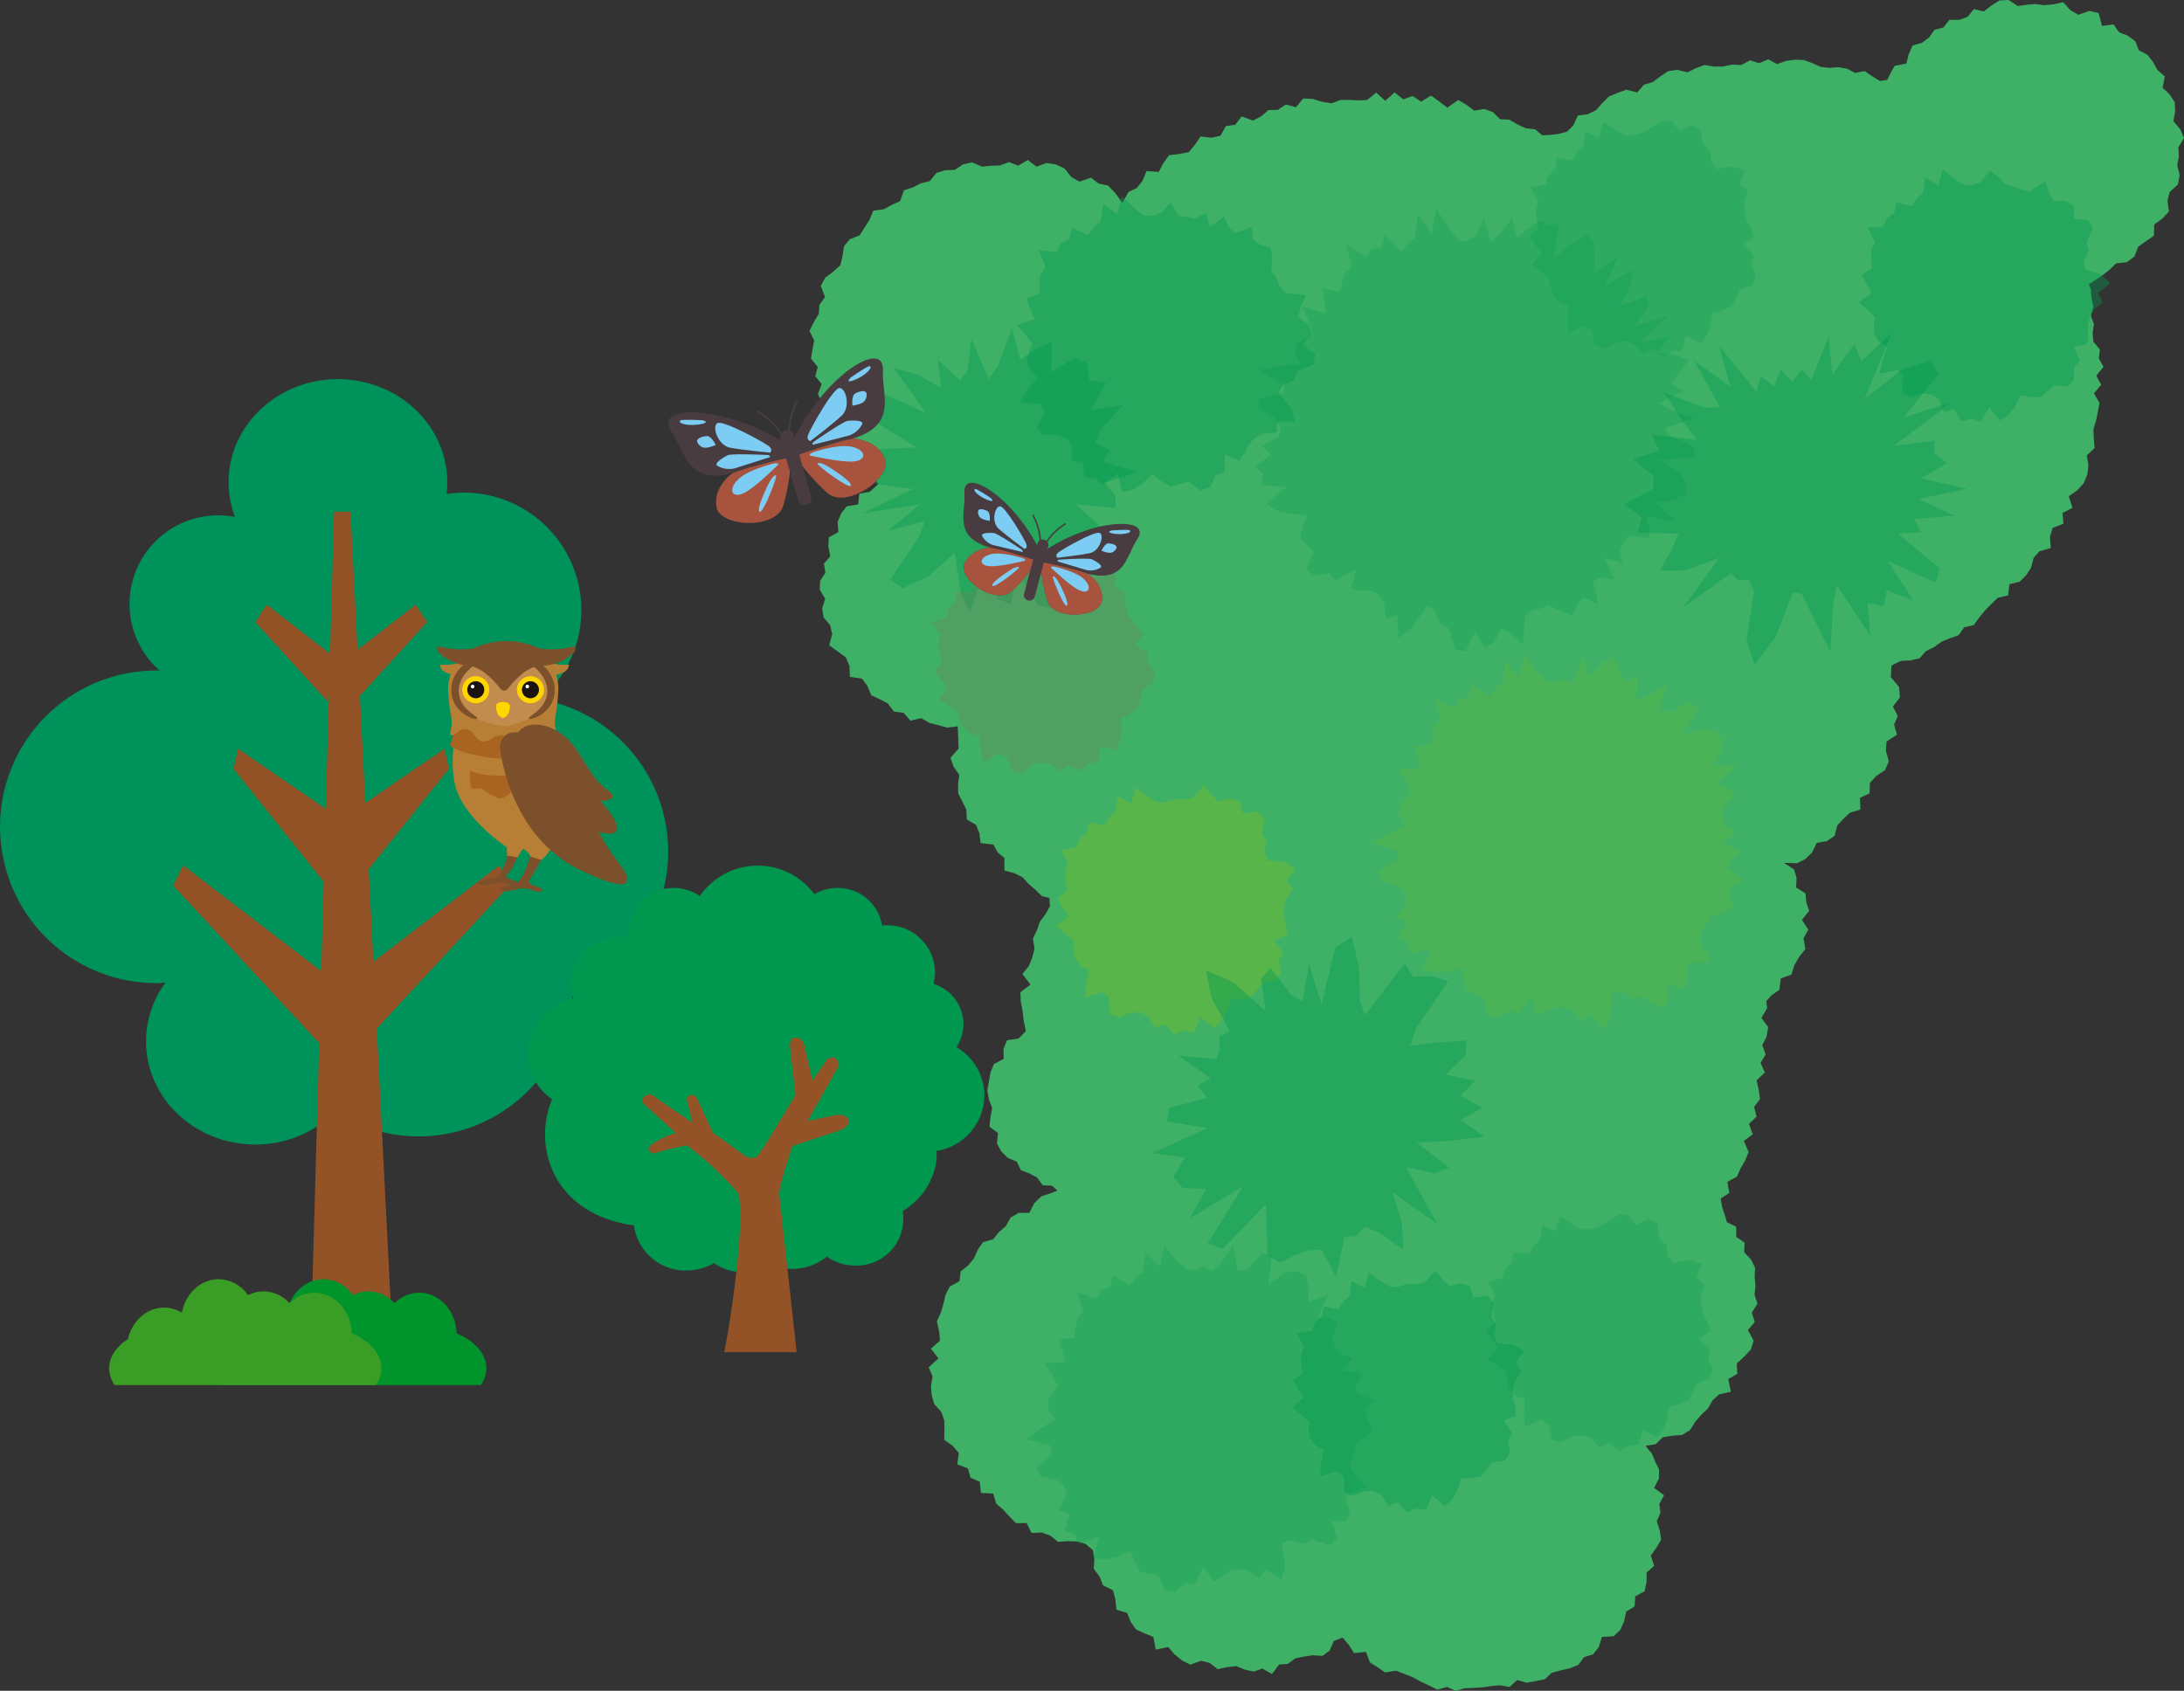 <svg id="_14" data-name="14" xmlns="http://www.w3.org/2000/svg" width="572" height="442.902" viewBox="0 0 572 442.902">
  <rect x="0" y="0" width="572" height="442.902" fill="#333333" stroke="none"/>
  <g id="グループ_26792" data-name="グループ 26792" transform="translate(212.022)">
    <g id="グループ_26778" data-name="グループ 26778">
      <path id="パス_84920" data-name="パス 84920" d="M4339.326-1035.922l1.465-2.438-1.029-2.325-1.751-2.087.454-2.5-.1-2.459-1.347-2.042-1.838-1.735.579-2.982-1.9-1.655-1.173-2.091-1.46-1.9-2.237-1.171-.968-2.4-1.937-1.428-2.3-.9-1.461-2.08-2.991.425-.907-3.38-2.405-.575-2.916,1.017-2.05-1.194-1.912-2.106-2.548.566-2.4.227-2.315-.313-2.337.2-2.262.332-2.447-1.586-2.37.128-2.131,1.336-1.978,1.531-2.6-.59-1.687,2.056-2.156.736-2.582.018-1.532,1.966-2.355.628-1.394,1.992-1.83,1.385-2.51.741-1.006,2.264-.622,2.453-3.082.613-1.171,2.073-.753,1.594-1.9.307-2.014-1.232-2.008-1.365-2.52.469-2.1-1.1-2.277-.4-2.376.185-2.277-.274-2.183-.989-2.238-.8-2.321-.084-2.336.331-2.328.826-2.284-1.264-2.37,1.028-2.412-.751-2.3,1.244-2.389-.122-2.331.488-2.392.02-2.491-.411-2.274.833-2.19,1.1-2.63-.658-2.411.326-2.092,1.376-2,1.518-2.286.672-1.744,2-2.877-.686-2.257.829-2.231.9-1.782,1.75-1.658,1.889-2.131,1.046-2.616.335-1.157,2.53-1.671,1.707-2.486.634-2.045.23-1.985.073-1.885-1.562-2.481-.287-2.149-1-2.066-1.226-2.477-.132-1.872-1.862-2.25-.806-2.594.421-2.059-1.513-2.162-1.269-2.847,2.023-2.1-1.611-2.168-1.564-2.609,1.588-2.222-1.477-2.453.865-2.273-1.808-2.452,2.2-2.344-2.164-2.351,1.933-2.346.122-2.366-.13-2.364.03-2.273.856-2.425-.374-2.528-.772-2.459-.117-1.952,2.305-2.612-.735-2.088,1.426-2.464.036-1.959,1.678-2.12,1.081-2.946-1.1-1.688,2.206-2.44.337-1.43,2.548-2.372.5-2.849-.325-1.485,2.234-1.624,1.886-2.481.471-2.642.319-1.478,2.057-1.228,2.32-3.182-.234-1.042,2.5-1.467,1.918-2.224,1.067-1.6,2.823-2-2.695-1.775-1.81-2.469-.538-1.982-1.531-3.013,1.042-2.1-1.17-1.835-2.277-2.272-1.053-2.441-.385-2.619.975-2.258-1.76-2.539,1.487-2.4-.924-2.364.874-2.365.074-2.356.226-2.6-1.1-2.379.509-2.128,1.444-2.484.084-2.318.709-1.729,2.137-2.34.581-2.121,1.087-2.333.736-1,2.856-2.163.966-2.079,1.145-2.789.393-1.016,2.436-1.3,2.03-1.269,2-2.539.981-1.529,1.853-.411,2.576-.534,2.392-1.851,1.659-2.145,1.633-1.155,2.147,1.121,2.906-1.452,2.025-.2,2.379-1.3,2.179-1.124,2.295,1.231,2.505-.454,2.367-.387,2.374,1.782,2.206-.67,2.421,1.69,2.044L3983-971.27l1.071,2.132.887,2.159,1.828,1.747.018,2.521.508,2.374,1.81,1.652,1.933,1.488-.428,3.189,3.2.438,1.252,1.95,1.868,1.38,1.89,2.514-2.265,2.073-2.705.468-.327,2.815-2.994.5-1.451,1.859-.92,2.194.188,2.706-2.511,1.37-.1,2.452.481,2.515-1.65,1.931.386,2.369-1.386,2.159-.086,2.323,1.422,2.354-.792,2.488.371,2.4,1.717,2.034.546,2.3-.8,2.946,2.238,1.63,2.094,1.524.965,2.178.133,2.953,3.139.434,1.424,1.9,1.019,2.484,2.256,1.036,2.12,1.141,1.583,2.093,2.544.338,1.777,2.048,2.8-.652,2.142,1.224,2.342.6,2.355.643,2.733-.339.136,3.072.086,2.788-2.127,2.4.824,2.322,1.5,2.145-.333,2.433.042,2.427,1.092,2.134,1.046,2.113.107,2.546,2.4,1.411.893,2.166.33,2.613,3.353.408,1.112,2.03,1.754,1.481.032,3.3,2.553.674,2.133,1.041,1.594,1.755,1.8,1.525,1.74,1.714,1.918.422.181,2.184-1.154,2.09-1.494,1.985-.78,2.262-1.052,2.182.441,2.61-.591,2.3-.887,2.236-1.713,2.1,2.115,2.78-2.65,2.021.111,2.435.485,2.442.24,2.4.6,2.877-1.886,1.959-3.024.44-.936,2.232.056,2.659-2.553,1.352-.918,2.2-.405,2.354-.425,2.343.41,2.38.864,2.252-.428,2.375-.292,2.508,2.273,1.682-.309,2.7,1.148,2.1,1.718,1.692,2.362,1.013,1.042,2.2,2.253.869,1.993,1.067,1.468,2.025,2.467.111,1.8,1.657-.253-.423-2,.766-2.344.764-1.843,1.786-1.318,2.552-2.784.018-2.109,1.2-1.276,2.3-1.809,1.536-1.492,1.872-2.63.744-1.4,1.988-1,2.27-1.509,1.835-1.971,1.561-.325,2.589-2.5,1.387-1.15,2.158-.549,2.407-.675,2.329-1.046,2.224.6,2.617.227,2.439-2.388,2.106,1.975,2.554-2.551,2.339,1.024,2.4-.434,2.453.192,2.427.669,2.347,1.832,2.023.8,2.215.04,2.491-.049,2.624,2.234,1.612,1.571,1.836-.374,3,2.761,1.04.685,2.443,2.431,1.071.3,2.927,3.22.146.763,2.641,1.8,1.559,1.658,1.775,1.707,1.778,2.824-.009,1.293,2.587,2.746-.114,2.211.856,1.938,1.578,2.573-.173,2.416.078,2.245.631,1.938,1.661.381,2.256-.165,2.59,1.529,2.065.875,2.271,2.643,1.329.616,2.355.289,2.71,2.8.861.919,2.343,1.411,1.989,2.279,1.043,2.268.924.619,3.322,3.25-.708,1.656,1.925,1.933,1.571,2.173,1.133,2.843-1.013,2.269.563,2.088,1.648,2.483-.553,2.373-.253,2.331.929,2.294.5,2.22-.8,2.522,1.433,1.868-2.483,2.28-.166,1.9-1.444,2.206-.454,2.3-.354,2.653.15,1.9-1.374,1.081-2.529,2.313-.886,1.62,1.918,1.351,2.131,3.143-.3,1.009,2.738,2.026,1.274,1.985,1.381,2.844-.478,2.169.847,2.169.852,2.1,1.153,2.179,1.021,2.21,1.106,2.523-.717,2.27,1.012,2.42-.682,2.348-.076,2.315-.146,2.293-.345,2.3-.2,2.431.463,1.988-1.822,2.566.7,2.325-.436,2.341-.472,1.846-1.7,2.292-.623,2.39-.536,2.251-.885,1.512-2.035,2.381-.759,1.51-1.925.8-2.621,3.089-.185,1.734-1.663,1-2.278.547-2.527,2.184-1.338.185-2.627,2.423-1.344.521-2.373.015-2.515,1.979-1.77-.865-2.686,1.431-2.027,1.282-2.156-.385-2.43-.769-2.383.962-2.289-.309-2.205,1.248-2.343-2.612-1.906,1.286-2.466.037-2.326-1.012-2.064-.859-2.082-1.693-2.086,2.7-.439,1.813-1.8,2.432-.4,2.655-.2,2.069-1.3,1.393-2.2,1.574-1.834,1.718-1.625,1.2-2.106,1.744-1.578,3.066-.674-.687-3.351,2.371-1.336-.15-2.723,1.886-1.737,1.8-1.912.732-2.333-1.487-2.775,1.789-2.107-.784-2.46,1.5-2.342-.782-2.307.231-2.352-.2-2.336.11-2.442-1.068-2.16-1.773-1.841.093-2.557-2.186-1.506.006-2.667-2.436-1.178-.712-2.326-.573-1.717-.343-2.164,2.253-1.46-.531-2.888,2.535-1.4.969-2.158,1.185-2.076.9-2.2-1.247-2.915,2.32-1.721-.987-2.72,1.988-1.9-.639-2.55,1.562-2.072-.363-2.444-.546-2.428,2.167-2.093-1.138-2.46,1.335-2.257-.875-2.381,1.127-2.332.4-2.471-1.763-2.378,1.51-2.559-.219-1.847,1.323-1.479,2.078-1.483.4-3,2.773-.979.772-2.475,1.254-2.154,1.64-2.1-.517-2.735,1.273-2.337-1.684-2.545,1.9-2.344-.752-2.244-.2-2.339-2.46-1.546.126-2.486-.672-2.252-2.646-1.719,3.423.119,2.185-1.1,1.783-1.748,1.189-2.5,2.64-.46,2.028-1.346.726-2.751,1.585-1.737,1.735-1.6,2.736-.854-.122-3.062,2.546-1.156.069-2.731,1.629-1.805,2.34-1.566.971-2.25-.75-2.814.158-2.406,2.744-1.815-.765-2.6.958-2.306-1.263-2.495,1.843-2.352-.249-2.778L4264-897.125l.19-3.054,2.433-1.192,2.51-.141,2.378-.524,1.7-1.9,2.125-1.031,1.909-1.414,2.205-.91,2.307-.8,1.442-2.087,2.512-.565,1.451-2.008,1.531-1.853,1.656-1.674,1.673-1.641,2.692-.6.376-2.944,2.708-.683,1.676-1.687,1.294-2.01.627-2.5,1.562-1.754,2.942-.832-.221-2.987.719-2.3,2.828-1.086-.263-2.825,2.616-1.33-.967-3.051,2.264-1.58,1.691-1.892.907-2.219.292-2.419-.435-2.594,2.041-1.916-.2-2.489-.111-2.43.693-2.274.478-2.321.428-2.339-1.461-2.464,1.907-2.269-1.283-2.378,1.877-2.3-1.228-2.233.288-2.3-1.716-2.1-.187-2.232.334-2.331-.771-2.148.6-2.451-.447-2.241-.185-2.327-.523-1.261,1.361-.9,2.073-1.35,1.937-1.523L4323-1005.5l2.8-.315,2.008-1.473.975-2.542,2-1.461,2.132-1.445.077-2.957,2.1-1.534,1.747-1.863-.387-2.867.631-2.309,2.095-1.888.488-2.421-.647-2.572.428-2.37Z" transform="translate(-3980.813 1074.496)" fill="#3eb166"/>
    </g>
    <g id="グループ_26779" data-name="グループ 26779" transform="translate(64.542 205.692)" opacity="0.5">
      <path id="パス_84921" data-name="パス 84921" d="M4110.161-757.6l-2.189.642-2.2.115-2.616-1.5-3.254-2.406-1.086,4.181-3.573-1.884-.583,3.975-1.694,1.627-1.242,2.08-3.994-.844-.571,2.785-1.869,1.575-.875,2.293-4.042.6,1.975,3.659-.85,2.206.118,2.459.375,2.389-2.516,2.049,1.422,2.415,1.431,2.193-3.243,2.728,2.572,1.924,2.028,1.758-.042,2.38.43,2.308,1.391,1.841,2.319,1.123-.742,3.49-.392,3.766,4.669-1.45,1.767,1.442.12,4.16,2.317,1.059,3.287-1.323,2.418.084,2.093.988,1.855,2.991,2.581-.949,2.4,2.684,2.529-1.041,2.624.4,1.713-3.96,3.352,2.856,2.063-1.8,1.472-2.657.938-3.012,2.723-.01,2.631-.5,1.5-1.927,1.493-1.868,3.419-.452,1.385-2.16-.553-3.159,1.151-2.124-2.274-3.277,3.275-1.434-.2-2.436-.612-2.378-.01-2.255.573-2.3,1.788-2.607-1.671-2.131,2.375-3.257-2.722-1.7-4.543-.442-.824-2.016.5-3.048-1.246-2.009.651-3.986-1.882-1.81-3.665.6-.894-3.122-2.446-.843-3.087.854-1.894-1.816-1.92-2.481-3.171,3.48-2.3.269Z" transform="translate(-4079.088 761.296)" fill="#6fb92c"/>
    </g>
    <g id="グループ_26780" data-name="グループ 26780" transform="translate(147.376 171.659)" opacity="0.25">
      <path id="パス_84922" data-name="パス 84922" d="M4255.373-807.016l-2.2.9-2.217-.042-2.656-2.661-3.329-4.3-1.167,5.783-3.74-3.943-.726,5.35-1.911,1.462-1.491,2.157-4.488-3.282-.923,3.174-2.4.755-1.4,2.123-5.08-2.078,1.638,5.368-1.674,1.69-.631,2.55-.4,2.577-4.138-.006.707,3.216.7,2.953-5.828-.187,2.076,3.459,1.347,2.869-1.882,1.769-1.38,2.023.047,2.346,1.66,2.471-4.308,1.966-4.356,2.4,6.453,2.293.121,2.291-4.759,3.07.774,2.455,4.355,1.472,1.753,1.892.221,2.358-2.663,3.718,2.755,1.417L4212-739.1l2.564,1.459.59,2.72,5.75-1.314-2.592,5.462,2.84.85,3.652-.269,3.879-.987.423,3.192.908,2.894,2.378.756,2.23.919.681,4.346,2.414.919,3.378-2.051,2.259.911,3.385-4.261,1.488,4.516,2.476-.7,2.4-1.152,2.27-.088,2.313.939,2.631,2.944,2.169-2.15,3.331,4.25,1.795-3.477.538-6.36,2.183-.344,3.315,2.073,2.306-.654,4.493,3.027,2.279-1.309-.27-4.836,3.906.989,1.491-2.193-.367-3.959,2.812-.666,3.789-.095-3.33-5.647.622-2.326,1.433-1.767.9-2.081,3.253-1.014,2.8-1.477-.877-2.9.3-2.4,3.389-1.709-4.191-3.215.624-2.226,2.652-2.163-4.965-2.426,3.766-2.364-2.931-2.072-.388-2.185-.475-2.161,3.47-3.213-1.575-2.038-3.012-1.388,5.271-4.815-6.237.261,1.9-3.76.441-3.251-1.768-1.92-3.187-.729-5.436,1.581,4.114-7.22-2.31-1.336-5.351,2.509-2.456-.53,1.725-6.76-4.659,2.894-3.306,1.362.468-6.4-3.184,1.331-1.547-2.895-1.618-3.56-3.093,1.875-3.025,3.121-1.844-4.637-2.889,6.673Z" transform="translate(-4205.217 813.117)" fill="#6fb92c"/>
    </g>
    <g id="グループ_26781" data-name="グループ 26781" transform="translate(89.868 245.363)" opacity="0.4">
      <path id="パス_84923" data-name="パス 84923" d="M4161.863-683.214l-3.293-10.458-1.642,9.712-3.008-1.7-5.407-7.052-2.463,2.765,1.2,8.583-8.356-7.474-7.288-3.251,1.465,7.259,4.761,8.631-2.729,1.428.092,3.342-.8,2.587-9.969-.823,8.46,5.857-3.481,2.04,2.565,3.105-10,2.624-.61,3.54L4132-650.764,4117.65-644.2l8.458,1.172-3.092,5.105,2.531,2.853,6.018.243-4.029,7.594,13.853-8.335-9.315,15.021,3.92,1.439,11.343-11.76.141,5.678.307,7.825,3.224,1.839,4.063-1.994,3.529-1.24,3.262-.154,3.865,7.142,2.118-10.363,3.013-.342,2.322-2.47,3.946,1.64,6.2,4.435L4182.9-626l-2.484-7.926,11.809,8.244-5.157-9.214-3.11-5.686,7.668,1.721,3.646-1.6-8.522-6.521,7.625-.343,10.208-1.188-6.447-4.351,5.916-3.175-5.767-3.188,3.78-3.9-7.7-1.627,5.268-5.036.185-3.954-8.363.62-6.369.831,1.46-4.457,8.467-12.443-4.211-1.333-4.919.185-2.189-3.5-10.52,13.531L4172-683.9l-.285-8.922-1.958-8.067-4.227,2.821Z" transform="translate(-4117.65 700.891)" fill="#00984f"/>
    </g>
    <g id="グループ_26782" data-name="グループ 26782" transform="translate(213.335 87.128)" opacity="0.4">
      <path id="パス_84924" data-name="パス 84924" d="M4352.176-932.223l-2.458,3.34-3.048-3.213-1.693,4.343-3.53-2.636-1.14,4.013-9.776-12.012,2.957,10.784-9.561-6.965,6.847,12.258-3.859.209-10.9-4.133,4.559,7.082,4.27,5.5-11.887-1.535,1.854,4.264-6.851,2.223,5.4,4.394-.123,3.394-7.59,4.06,4.609,3.325-1.085,4.133,10.733.227-1.757,4.122-3.15,5.6,6.65-.1,9.026-3.34-9.608,13.074,12.573-9.013,1.825,1.78,2.931.009,1.305,2.876-1.979,12.944,2.1,6.427,5.521-7.365,4.443-11.572,2.39.277,2.931,5.963,4.588,9.232.64-12.24,1.033-5.179,8.822,13.367-.771-8.75,4.28.867.752-4.188,6.952,2.678-6.745-10.366,12.7,5.78.887-3.811-10.888-9.093,6.147-.333-1.918-3.517,10.56-.84-9.379-4.36,12.629-2.684-11.965-2.741,6.758-3.961-3.249-2.614-.012-3.333-10.72,1.451,15.465-11.615-12.806,4.129,9.187-11.428-2.28-3.486-7.4,2.376-9.8,7.791,7.238-17.489-8.067,7.535-1.721-4.657-5.831,8.143-.964-10.109-4.559,11.631Z" transform="translate(-4305.65 941.829)" fill="#00984f"/>
    </g>
    <g id="グループ_26783" data-name="グループ 26783" transform="translate(10.626 85.919)" opacity="0.4">
      <path id="パス_84925" data-name="パス 84925" d="M4035.7-933.8l-2.406,3.558-4.516-10.48-1.1,8.386-1.939,2.385-5.777-5.388,1.019,7.4-6.3-3.568-6.186-1.6L4017-921.245l-14.151-6.618,1.223,5.047-1.141,3.334,11.539,7.131-9.4.349-4.365,2.65-3.713,3.442,6.932,3.129,9.6,1.292-13.232,6.318,14.964-2.275-8.465,6.99,9.793-2.69L4015.087-889l-7.572,11.272,3.221,2.226,6.733-3.131,6.958-6.181.653,4.536.936,6.279,2.382,4.8,5.123-14.753,2.175,11.413,3.392,1.094,1.807-8.363,5.419,8.9,4.1.51-3.608-14.724,4.093,1.96,1.9-1.911,7.033,3.292,6.01.609-1.762-5.777-1.309-4.5-6.667-6.021,10.5.926-.157-3.258-2.92-3.371,8.634-2.745-8.944-2.715,1.661-3.091-3.733-1.915,1.47-3.427,5.983-6.443-8.7,1.427,4.263-7.2-4.537-.562-.516-4.593-3.434-1.367-6.006,3.754.147-7.933-4.35,1.884-3.9,2.738-2.146-8.324Z" transform="translate(-3996.992 943.67)" fill="#00984f"/>
    </g>
    <g id="グループ_26784" data-name="グループ 26784" transform="translate(54.348 51.316)" opacity="0.4">
      <path id="パス_84926" data-name="パス 84926" d="M4101.366-991.948l-2.211.747-2.223.044-2.657-1.992-3.317-3.21-1.138,4.837-3.69-2.767-.664,4.536-1.825,1.541-1.386,2.1-4.292-1.891-.765,2.939-2.172,1.219-1.167,2.218-4.63-.54,1.808,4.4-1.3,2.005-.281,2.525-.029,2.506-3.393,1.234,1.066,2.81,1.076,2.577-4.614,1.629,2.359,2.651,1.716,2.325-.975,2.277-.474,2.357.747,2.218,2.046,1.829-2.518,3.168-2.337,3.578,5.7.127,1.047,2.051-2.2,4.243,1.7,1.935,3.973-.089,2.259,1.066,1.366,1.917-.108,3.95,2.891.22.487,4,2.827.219,2.006,1.842,3.831-3.158L4091-918.8l2.785-.569,2.793-1.747,2.562-2.391,2.231,1.9,2.448,1.423,2.374-.715,2.345-.6,3.092,2.273,2.465-.81,1.482-3.186,2.295-.836.167-4.583,3.717,1.632,1.455-2.046,1.106-2.3,1.579-1.641,2.155-1.128,3.475-.258.214-2.848,4.591-.1-.888-3.384-3.387-4.094,1.072-1.927,3.108-1.437.853-2.237,4.215-1.852.318-2.619-3.24-2.636,2.459-2.585-.806-2.5-2.875-2.032.687-2.654,1.429-3.093-5.438-.581-1.532-1.806-.859-2.109-1.339-1.837.273-3.061-.3-2.92-2.729-.8-1.963-1.407-.423-3.36L4120.8-986.6l-1.81-1.44-1.151-2.873-3.765,2.724-1.043-3.676-2.844,1.456L4108-990.83l-2.2-.3-2-3.522Z" transform="translate(-4063.565 996.359)" fill="#00984f"/>
    </g>
    <g id="グループ_26785" data-name="グループ 26785" transform="translate(274.699 44.362)" opacity="0.4">
      <path id="パス_84927" data-name="パス 84927" d="M4431.119-1003.581l-2.129.648-2.136.093-2.549-1.574-3.174-2.532-1.069,4.211-3.5-2.047-.588,3.988-1.681,1.552-1.247,2.018-3.959-1.08-.61,2.736-1.9,1.437-.932,2.2-4.088.3,1.866,3.734-.952,2.093,0,2.406.25,2.353-2.688,1.8,1.283,2.45,1.292,2.235-3.527,2.4,2.438,2.063,1.884,1.865-.295,2.312.174,2.283,1.182,1.91,2.187,1.288-1.191,3.37-.892,3.681,4.828-1.022,1.542,1.6-.481,4.156,2.114,1.3,3.4-.97,2.338.362,1.877,1.248,1.335,3.252,2.632-.61,1.906,3.049,2.59-.679,2.46.806,2.246-3.712,2.783,3.448,2.262-1.441,1.829-2.386,1.373-2.825,2.636.527,2.633.036,1.766-1.591,1.761-1.52,3.424.29,1.728-1.8.007-3.182,1.52-1.791-1.638-3.661,3.526-.628.287-2.369-.117-2.4.469-2.14,1.073-2.047,2.367-2.066-1.166-2.393,3.146-2.539-2.267-2.231-4.368-1.46-.278-2.1,1.31-2.781-.664-2.2,1.743-3.658-1.309-2.177-3.7-.3.048-3.225-2.083-1.416-3.182.05-1.245-2.251-1.057-2.919-4.019,2.528-2.228-.377-1.991-.909-2.144-.429-1.889-2.076-2.189-1.62Z" transform="translate(-4399.086 1006.947)" fill="#00984f"/>
    </g>
    <g id="グループ_26786" data-name="グループ 26786" transform="translate(126.289 332.79)" opacity="0.4">
      <path id="パス_84928" data-name="パス 84928" d="M4203.257-564.18l-2.125.623-2.13.112-2.539-1.452-3.158-2.335-1.054,4.057L4188.786-565l-.566,3.857-1.644,1.579-1.2,2.018-3.876-.818-.553,2.7-1.815,1.528-.848,2.225-3.922.578,1.916,3.551-.824,2.141.115,2.386.363,2.318-2.441,1.989,1.379,2.343,1.389,2.128-3.146,2.647,2.5,1.866,1.968,1.706-.042,2.309.417,2.239,1.349,1.786,2.25,1.089-.719,3.387-.381,3.654,4.532-1.407,1.714,1.4.117,4.037,2.248,1.028,3.189-1.284,2.346.082,2.032.958,1.8,2.9,2.5-.921,2.331,2.6,2.454-1.01,2.547.386,1.662-3.842,3.252,2.771,2-1.749,1.427-2.578.911-2.923,2.642-.009,2.553-.485,1.453-1.869,1.45-1.813,3.317-.438,1.344-2.1-.537-3.065,1.117-2.061-2.207-3.18,3.178-1.391-.2-2.363-.594-2.307-.01-2.188.557-2.231,1.735-2.53-1.623-2.068L4234-546.6l-2.64-1.652-4.409-.429-.8-1.956.483-2.958-1.208-1.95.633-3.867-1.826-1.756-3.555.581-.869-3.029-2.372-.817-3,.829-1.837-1.762-1.863-2.407-3.077,3.377-2.234.261Z" transform="translate(-4173.108 567.769)" fill="#00984f"/>
    </g>
    <g id="グループ_26787" data-name="グループ 26787" transform="translate(116.772 54.545)" opacity="0.25">
      <path id="パス_84929" data-name="パス 84929" d="M4216.147-983.94,4214-982.913l-2.158-.11-2.587-3.219-3.248-5.2-1.154,6.593-3.669-4.919-.739,6.047-1.909,1.409-1.51,2.219-4.475-4.436-.985,3.377-2.468.369-1.5,2.041-5.2-3.372,1.5,6.164-1.838,1.4-.811,2.538-.592,2.594-4.449-1.108.483,3.49.471,3.195-6.369-1.849,1.846,4.042,1.081,3.224-2.377,1.168-1.9,1.544-.4,2.266,1.348,2.856-5.292.557-5.492.947,6.677,4.089-.5,2.172-6.256,1.432.1,2.508,4.378,2.663,1.286,2.277-.627,2.249-4.371,2.634,2.434,2.148-4.136,3.11,2.115,2.144-.6,2.725,6.673.552-5.326,4.34,2.51,1.708,3.857.917,4.413.32-1.255,3.22-.657,3.116,1.891,1.567,1.625,1.7-1.784,4.535,1.72,1.827,4.259-.716,1.513,1.826,5.477-2.848-1.318,5.182,2.552.408,2.726-.048,1.969,1,1.386,2.091.465,4.314,3.03-1.024.247,6.083,3.461-2.476,4.1-6.03,1.939.959,1.442,4.072,2.2.812,1.81,5.835,2.541.255,2.551-4.771,2.5,3.638,2.429-.972,1.984-3.88,2.6,1.469,3.055,2.746.632-7.455,1.854-1.52,2.186-.376,1.958-1.019,3.236,1.759,3.167,1.063,1.071-2.979,1.743-1.6,3.859,1.484-1.365-5.805,1.975-1.094,3.631.657-2.443-5.777,4.745,1.5-.95-3.8,1.256-1.755,1.2-1.786,5.249.8.284-2.559-1.345-3.306,8.066,1.352-5.165-4.882,4.613-.7,3.087-1.56.292-2.533-1.779-2.956-5.464-3.389,9.525-.909-.449-2.586-6.114-2.77-1.208-2.235,7.583-2.509-5.862-2.013-3.456-1.83,6.552-3.3-3.261-1.763,1.948-2.9,2.614-3.353-3.613-1.414-4.781-.652,3.7-4.211-8.209,1.494,7.581-6.836-8.909,2.656,3.628-5.187-.389-2.752-7.012,2.656,2.933-5.63.324-3.752-7.193,4.078,3.445-7.527-6.2,3.888-.055-3.834-.077-4.3-2.019-1.57-4.19,2.525-4.447,3.94,1.625-9.454-2.89.545-2.182-1.266-3.148,2.163-2.925,2.334-1.354-5.153-2.981,4.045-2.457,2.414-1.863-6.14Z" transform="translate(-4158.618 991.442)" fill="#00984f"/>
    </g>
    <g id="グループ_26788" data-name="グループ 26788" transform="translate(56.828 326.262)" opacity="0.25">
      <path id="パス_84930" data-name="パス 84930" d="M4113.8-572.172l-2.2.844-2.214-.015-2.65-2.436-3.318-3.93-1.157,5.448-3.718-3.552-.705,5.06-1.884,1.476-1.459,2.123-4.426-2.828-.879,3.08-2.337.9-1.336,2.141-4.948-1.581,1.679,5.035-1.569,1.783-.536,2.533-.3,2.547-3.926.395.8,3.081.8,2.831-5.483.411,2.153,3.2,1.449,2.7-1.623,1.95-1.121,2.151.246,2.326,1.77,2.285-3.8,2.4-3.779,2.834,6.24,1.606.392,2.256-4.014,3.537,1.057,2.342,4.26.986,1.917,1.67.575,2.285-1.89,3.918,2.823,1.074-1.394,4.2,2.678,1.115,1.051,2.544,5.219-1.94-1.439,5.519,2.878.448,3.448-.73,3.534-1.452,1.048,2.928,1.464,2.565,2.458.341,2.356.5,1.564,3.893,2.542.432,2.867-2.48,2.395.417,2.426-4.531,2.387,3.823,2.276-1.137,2.105-1.551,2.19-.573,2.443.332,3.167,2.062,1.65-2.477,4.106,3.045,1-3.625-.826-5.949,2.014-.9,3.6,1.006,2.044-1.236,4.891,1.54,1.854-1.855-1.32-4.41,3.854-.214.882-2.485-1.257-3.6,2.419-1.468,3.432-1.236-4.422-4.307-.029-2.386.829-2.111.249-2.248,2.627-1.969,2.078-2.268-1.606-2.483-.431-2.371,2.488-2.663-4.674-1.769-.142-2.3,1.648-2.859-5.158-.762,2.524-3.383-3.284-1.035-1.1-1.921-1.185-1.865,1.9-4.061-2.137-1.392-3.184-.336,2.879-6.061-5.456,2.2.26-4.012-.859-3.072-2.334-1.151-3.154.39-4.276,3.2.841-7.747-2.629-.385-3.843,4.043-2.444.407-1.179-6.453-3.062,4.186-2.459,2.392Z" transform="translate(-4067.344 577.708)" fill="#00984f"/>
    </g>
    <g id="グループ_26789" data-name="グループ 26789" transform="translate(188.687 31.586)" opacity="0.25">
      <path id="パス_84931" data-name="パス 84931" d="M4297.661-1023.21l-2.212.625-2.217.137-2.638-1.387-3.277-2.228-1.083,4.077-3.581-1.675-.563,3.893-1.672,1.679-1.208,2.111-3.947-.575-.511,2.788-1.792,1.693-.787,2.345-3.9.9,2.057,3.509-.711,2.281.251,2.462.511,2.376-2.264,2.263,1.548,2.321,1.559,2.093-2.842,3,2.664,1.723,2.144,1.6.242,2.378.7,2.258,1.588,1.7,2.406.905-.234,3.492.161,3.715,4.373-1.87,1.959,1.211.759,4,2.463.746,3.06-1.673,2.421-.238,2.246.648,2.322,2.567,2.426-1.293,2.817,2.156,2.358-1.416,2.673-.093,1.065-4.076,3.77,2.062,1.738-2.13,1.01-2.841.423-3.085,2.643-.6,2.458-1.062,1.1-2.2,1.094-2.154,3.171-1.23.9-2.433-1.15-2.962.642-2.354-2.829-2.68,2.744-2.184-.74-2.348-1.126-2.193-.556-2.207-.046-2.382.985-2.967-2.131-1.673,1.321-3.72-3.024-.989-4.392.668-1.364-1.727-.428-3.019-1.782-1.589-.588-3.911-2.349-1.205-3.315,1.529-1.831-2.643-2.607-.091-2.7,1.669Z" transform="translate(-4268.12 1026.401)" fill="#00984f"/>
    </g>
    <g id="グループ_26790" data-name="グループ 26790" transform="translate(177.331 318.119)" opacity="0.25">
      <path id="パス_84932" data-name="パス 84932" d="M4280.369-586.916l-2.211.625-2.217.137-2.639-1.387-3.278-2.228-1.083,4.077-3.581-1.675-.563,3.893-1.673,1.679-1.208,2.111-3.948-.575-.51,2.788-1.792,1.693-.787,2.345-3.9.9,2.058,3.509-.712,2.281.251,2.462.511,2.377-2.264,2.263,1.549,2.321,1.559,2.094-2.842,3,2.664,1.723,2.144,1.6.242,2.378.7,2.258,1.588,1.7,2.406.905-.234,3.492.16,3.715,4.374-1.87,1.959,1.211.76,4,2.463.746,3.06-1.673,2.42-.238,2.246.648,2.322,2.567,2.427-1.293,2.817,2.156,2.358-1.416,2.672-.093,1.065-4.076,3.77,2.062,1.738-2.13,1.011-2.841.421-3.085,2.643-.6,2.459-1.062,1.1-2.2,1.094-2.154,3.171-1.23.9-2.433-1.151-2.962.643-2.354-2.83-2.68,2.744-2.184-.739-2.348-1.126-2.192-.556-2.207-.046-2.382.984-2.967-2.13-1.673,1.321-3.721-3.025-.989-4.391.668-1.364-1.727-.429-3.019-1.781-1.589-.587-3.911-2.35-1.205-3.315,1.529-1.83-2.643-2.608-.091-2.7,1.669Z" transform="translate(-4250.827 590.108)" fill="#00984f"/>
    </g>
    <g id="グループ_26791" data-name="グループ 26791" transform="translate(32.07 143.271)" opacity="0.3">
      <path id="パス_84933" data-name="パス 84933" d="M4058.261-852.023l-2.215.6-2.218.16-2.637-1.261-3.27-2.024-1.069,3.94-3.552-1.443-.535,3.778-1.628,1.722-1.158,2.128-3.85-.29-.437,2.769-1.681,1.8-.676,2.378-3.688,1.207,2.132,3.319-.546,2.329.4,2.436.658,2.332-1.956,2.444,1.676,2.188,1.685,1.954-2.364,3.218,2.733,1.481,2.241,1.391.546,2.316.986,2.147,1.774,1.514,2.46.646.307,3.388.737,3.545,3.978-2.276,2.117.915,1.4,3.679,2.551.367,2.743-2.011,2.355-.59,2.326.25,2.712,2.01,2.18-1.64,3.127,1.487,2.076-1.789,2.593-.633.348-4.06,4,1.129,1.3-2.4.47-2.931-.151-3.043,2.391-1.2,2.111-1.609.6-2.39.576-2.35,2.677-1.973.291-2.581-1.738-2.59.036-2.444-3.251-1.912,1.963-2.784-1.3-2.085-1.631-1.832-1.132-1.979-.731-2.263.034-3.065-2.474-1.046.093-3.831-3.126-.147-3.9,1.769-1.826-1.228-1.371-2.649-2.193-.946-1.831-3.374-2.615-.388Z" transform="translate(-4029.646 856.342)" fill="#7b7a5a"/>
    </g>
    <path id="パス_84934" data-name="パス 84934" d="M4309.527-499.37" transform="translate(-4093.646 877.08)" fill="#fff" stroke="#231815" stroke-miterlimit="10" stroke-width="1"/>
  </g>
  <g id="グループ_26813" data-name="グループ 26813" transform="translate(0 99.325)">
    <g id="周囲森">
      <g id="グループ_26807" data-name="グループ 26807">
        <path id="パス_84967" data-name="パス 84967" d="M2185.467,223.942a40.556,40.556,0,0,0-33.455-39.907,30.78,30.78,0,0,0-20.089-54.116,30.159,30.159,0,0,0-4.52.369,25.982,25.982,0,0,0,.2-3.072c0-14.924-12.822-27.019-28.639-27.019s-28.644,12.1-28.644,27.019a25.564,25.564,0,0,0,1.692,9.076,23.216,23.216,0,0,0-19.7,40.265c-.3-.008-.594-.044-.9-.044a40.945,40.945,0,1,0,0,81.89c.814,0,1.6-.077,2.4-.124a25.845,25.845,0,0,0-5.107,15.376c0,14.92,12.822,27.016,28.64,27.016a29.365,29.365,0,0,0,20.851-8.532,40.508,40.508,0,0,0,62.24-30.726A40.57,40.57,0,0,0,2185.467,223.942Z" transform="translate(-2010.461 -100.197)" fill="#00925b"/>
        <path id="パス_84968" data-name="パス 84968" d="M2155.578,241.817l-2.645-5.282-32.944,25.228-1.229-24.222,20.968-26.286-1.131-5.282-20.72,14.194-1.423-28.019,17.615-19.374-3.02-4.527-15.212,11.8L2114,143.869h-4.326l-1.04,37.222-16.565-12.844-3.021,4.527,18.863,20.749.423-1.762-.832,29.953-22.981-15.741-1.135,5.282,23.583,29.566-.656,23.383-36.129-27.669-2.641,5.282,38.1,41.122.153-.339-2.068,74.179h21.073l-3.936-77.513Z" transform="translate(-2022.191 -109.17)" fill="#945327"/>
      </g>
    </g>
    <g id="ランドマークツリー" transform="translate(28.577 68.601)">
      <g id="グループ_26811" data-name="グループ 26811" transform="translate(85.949 0)">
        <path id="パス_84969" data-name="パス 84969" d="M2181.308,260.523s-3.284,5.739-3.9,6.627a1.292,1.292,0,0,0,.825,1.025c.751.276,3.21,1.026,2.6,1.576s-1.984.067-2.805-.276a6.142,6.142,0,0,0-3.28-.275,16.464,16.464,0,0,1-3.28.684c-.409,0-2.327-.543-1.3-.954a17.792,17.792,0,0,1,3.576-1.1c1.026-.134,2.118-1.984,2.8-3.693s1.826-5.26,1.826-5.26" transform="translate(-2153.426 -204.321)" fill="#7c502a"/>
        <path id="パス_84970" data-name="パス 84970" d="M2175.781,259.061s-2.388,5.86-3.892,6.631a1.266,1.266,0,0,0,.816,1.024c.754.276,3.218,1.03,2.6,1.572s-1.984.067-2.8-.271a6.214,6.214,0,0,0-3.284-.275,16.516,16.516,0,0,1-3.284.688c-.408,0-2.317-.55-1.292-.959a22.143,22.143,0,0,1,4.1-.959c1.026-.138,2.118-1.984,2.8-3.693a36.559,36.559,0,0,0,1.3-5.4" transform="translate(-2153.853 -204.433)" fill="#7c502a"/>
        <path id="パス_84971" data-name="パス 84971" d="M2160.158,228.046a30.708,30.708,0,0,0-1.421,15.3c1.317,8.919,12.67,16.826,13.783,17.435,0,0,.055,1.2.055,2.225l2.717.463,1.434-2.222s1.71.821,1.917,1.98l2.935.959s4.034-3.142,5.06-10.119-1.367-26.184-6.014-27.684Z" transform="translate(-2154.313 -206.829)" fill="#b77f36"/>
        <path id="パス_84972" data-name="パス 84972" d="M2183.713,229.524l.134-.888a41.746,41.746,0,0,1-10.891,1.825c-5.5.063-12.3-.662-13.687-1.137,0,0-1.584,3.993-1.384,4.714s6.281,3.293,14.087,3.422S2181.963,231.723,2183.713,229.524Z" transform="translate(-2154.353 -206.656)" fill="#aa6421"/>
        <path id="パス_84973" data-name="パス 84973" d="M2173.838,240.77s-6.768,1.025-11.282-1.026c0,0-.138,3.967.479,4.58s1.843-.413,2.8.271,3.826,2.738,5.06,2.4,3.826-2.667,4.443-3.555S2173.838,240.77,2173.838,240.77Z" transform="translate(-2153.992 -205.798)" fill="#aa6421"/>
        <g id="グループ_26810" data-name="グループ 26810">
          <path id="パス_84974" data-name="パス 84974" d="M2157.863,232.449c.091-.516.179-.966.246-1.28.676-3.384-.383-3.084-.68-10.224a10.715,10.715,0,0,1,.646-4.293c-2.988-.658-2.776-2.5-2.776-2.5a14.74,14.74,0,0,0,4.486-.338,9.272,9.272,0,0,1,3.059-2.342l8.993,6.977,8.995-6.977a9.1,9.1,0,0,1,2.868,2.118,14.742,14.742,0,0,0,5.318.562s.237,2.088-3.385,2.618a10.657,10.657,0,0,1,.609,4.18c-.3,7.14-1.35,6.84-.676,10.224.034.171.084.4.125.642-.458.925-1.191,1.663-2.3,1.009-2.275-1.351-2.667-1.638-4-.613s-2.459,2.663-4.3,1.947-3.284-2.359-5.539-1.025-3.59,1.846-5.022-.2-2.876-2.567-4.21-1.433C2159.293,232.357,2158.626,233.033,2157.863,232.449Z" transform="translate(-2154.551 -207.981)" fill="#b77f36"/>
          <path id="パス_84975" data-name="パス 84975" d="M2172.228,230.263s9.335-1.867,10.478-5.709,2.542-9.958-5.085-11.721-6.277-.933-6.277-.933-11.466,1.762-12.136,6.535a9.079,9.079,0,0,0,4.822,9.7S2168.906,230.16,2172.228,230.263Z" transform="translate(-2154.257 -207.963)" fill="#c38c4f"/>
          <g id="グループ_26808" data-name="グループ 26808" transform="translate(20.859 9.213)">
            <path id="パス_84976" data-name="パス 84976" d="M2173.968,220.327a3.543,3.543,0,1,1,3.538,3.543A3.542,3.542,0,0,1,2173.968,220.327Z" transform="translate(-2173.968 -216.784)" fill="#ffd600"/>
            <path id="パス_84977" data-name="パス 84977" d="M2175.187,220.233a2.23,2.23,0,1,1,2.225,2.23A2.232,2.232,0,0,1,2175.187,220.233Z" transform="translate(-2173.874 -216.69)" fill="#1a1311"/>
            <path id="パス_84978" data-name="パス 84978" d="M2176.046,219.321a.477.477,0,1,1,.475.479A.479.479,0,0,1,2176.046,219.321Z" transform="translate(-2173.808 -216.625)" fill="#fff"/>
          </g>
          <g id="グループ_26809" data-name="グループ 26809" transform="translate(6.537 9.213)">
            <path id="パス_84979" data-name="パス 84979" d="M2160.673,220.327a3.545,3.545,0,1,1,3.547,3.543A3.544,3.544,0,0,1,2160.673,220.327Z" transform="translate(-2160.673 -216.784)" fill="#ffd600"/>
            <path id="パス_84980" data-name="パス 84980" d="M2161.893,220.233a2.229,2.229,0,1,1,2.233,2.23A2.234,2.234,0,0,1,2161.893,220.233Z" transform="translate(-2160.579 -216.69)" fill="#1a1311"/>
            <path id="パス_84981" data-name="パス 84981" d="M2162.751,219.321a.48.48,0,1,1,.48.479A.483.483,0,0,1,2162.751,219.321Z" transform="translate(-2160.513 -216.625)" fill="#fff"/>
          </g>
          <path id="パス_84982" data-name="パス 84982" d="M2177.741,214.224s4.438,2.859,3.914,7.368-5.568,6.094-4.734,6.54,6.084-1.579,6.689-6.54-3.54-7.818-3.54-7.818" transform="translate(-2152.889 -207.803)" fill="#7c502a"/>
          <path id="パス_84983" data-name="パス 84983" d="M2163.918,214.224s-4.439,2.859-3.909,7.368,5.561,6.094,4.734,6.54-6.085-1.579-6.689-6.54,3.53-7.818,3.53-7.818" transform="translate(-2154.343 -207.803)" fill="#7c502a"/>
          <line id="線_66" data-name="線 66" y1="10.478" transform="translate(16.466 1.965)" fill="#aa6421"/>
          <path id="パス_84984" data-name="パス 84984" d="M2154.92,209.521a20.219,20.219,0,0,0,9.177.62,20.3,20.3,0,0,1,17.188,0,20.255,20.255,0,0,0,9.186-.62s.88.879-.312,1.971a12.408,12.408,0,0,1-9.028,3.155,12.328,12.328,0,0,0-3.738,1.721,24.187,24.187,0,0,0-4.252,4.284v.022c-.033.029-.058.054-.087.079a1.286,1.286,0,0,1-.43.338.057.057,0,0,1-.024,0,1.008,1.008,0,0,1-.988,0c-.013,0-.016,0-.021,0a1.25,1.25,0,0,1-.434-.338c-.029-.025-.058-.05-.087-.079v-.022a24,24,0,0,0-4.256-4.284,12.289,12.289,0,0,0-3.742-1.726,12.237,12.237,0,0,1-7.844-3.151C2154.036,210.4,2154.92,209.521,2154.92,209.521Z" transform="translate(-2154.604 -208.231)" fill="#7c502a"/>
          <path id="パス_84985" data-name="パス 84985" d="M2168.888,224.121c0-.985,1.509-1.072,1.783-1.079v0h.05v0c.283.008,1.792.095,1.792,1.079,0,1.088-.317,2.688-1.809,3.158v.009l-.008,0-.008,0v-.009C2169.2,226.808,2168.888,225.209,2168.888,224.121Z" transform="translate(-2153.502 -207.088)" fill="#ffd600"/>
        </g>
        <path id="パス_84986" data-name="パス 84986" d="M2174.567,230.59a5.473,5.473,0,0,1,4.931-2.009s5.539-.308,10.256,6.361c3.235,4.567,4,7.486,8.512,10.97,2.58,2,.141,2.542-2.106,2.667,2.022,2.243,7.695,9.023,1.692,8.51a12.089,12.089,0,0,1-2.2-.433,83.266,83.266,0,0,0,5.684,8.728s8.411,10.337-10.536,1.217-20.973-32.243-20.973-32.243S2169.884,230.14,2174.567,230.59Z" transform="translate(-2153.429 -206.664)" fill="#7c502a"/>
      </g>
      <g id="グループ_26812" data-name="グループ 26812" transform="translate(0 167.162)">
        <path id="パス_84987" data-name="パス 84987" d="M2150.9,424.654a7.694,7.694,0,0,0,1.437-4.368c0-3.83-3.108-7.2-7.8-9.158-.148-5.918-4.468-10.655-9.8-10.655a9.19,9.19,0,0,0-6.465,2.763,9.287,9.287,0,0,0-6.847-3.117,8.847,8.847,0,0,0-4.061,1.005,9.439,9.439,0,0,0-7.667-4.194c-4.761,0-8.728,3.776-9.631,8.783a9,9,0,0,0-4.642-1.353c-4.584,0-8.4,3.517-9.487,8.258-3.043,1.98-4.934,4.676-4.934,7.667a7.7,7.7,0,0,0,1.439,4.368Z" transform="translate(-2053.532 -396.931)" fill="#00942c"/>
        <path id="パス_84988" data-name="パス 84988" d="M2116.329,424.654a7.692,7.692,0,0,0,1.435-4.368c0-3.83-3.107-7.2-7.8-9.158-.147-5.918-4.466-10.655-9.8-10.655a9.177,9.177,0,0,0-6.461,2.763,9.294,9.294,0,0,0-6.85-3.117,8.856,8.856,0,0,0-4.061,1.005,9.44,9.44,0,0,0-7.667-4.194c-4.762,0-8.728,3.776-9.631,8.783a8.979,8.979,0,0,0-4.643-1.353c-4.58,0-8.4,3.517-9.487,8.258-3.043,1.98-4.934,4.676-4.934,7.667a7.7,7.7,0,0,0,1.439,4.368Z" transform="translate(-2046.428 -396.931)" fill="#399d26"/>
      </g>
    </g>
  </g>
  <g id="グループ_26821" data-name="グループ 26821" transform="translate(138.268 226.751)">
    <path id="パス_85027" data-name="パス 85027" d="M3957.558,2205.378a14.683,14.683,0,0,0-7.312-12.631,10.885,10.885,0,0,0,1.833-6.036,11.149,11.149,0,0,0-7.848-10.564,12.025,12.025,0,0,0,.4-3.01A12.487,12.487,0,0,0,3932,2160.8c-.422,0-.843.022-1.253.062a11.737,11.737,0,0,0-11.687-9.838,11.966,11.966,0,0,0-6.038,1.632,18.436,18.436,0,0,0-30,.5,11.943,11.943,0,0,0-6.829-2.132,11.693,11.693,0,0,0-11.831,11.55,11.3,11.3,0,0,0,.11,1.5,13.013,13.013,0,0,0-2.572-.257,12.484,12.484,0,0,0-12.631,12.332,12.09,12.09,0,0,0,.617,3.8A14.868,14.868,0,0,0,3838,2194.38a14.631,14.631,0,0,0,6.334,12c-5.031,11.817-.311,29.429,20.413,32.9.345.058.679.092,1.022.139a13.66,13.66,0,0,0,13.668,11.827,14.262,14.262,0,0,0,4.1-.6,11.571,11.571,0,0,0,3.178-1.373,12.845,12.845,0,0,0,14.52.249,14.457,14.457,0,0,0,15.062-1.918,12.793,12.793,0,0,0,7.4,2.347,12.242,12.242,0,0,0,12.458-14.281c5.9-3.542,9.206-9.844,8.879-15.751A14.872,14.872,0,0,0,3957.558,2205.378Z" transform="translate(-3838.002 -2145.183)" fill="#00974f"/>
    <path id="パス_85028" data-name="パス 85028" d="M3878.3,2208.71c1.7,10.952-3.094,38.35-3.778,41.482h18.951l-4.553-41.386c.193-3.3,3.476-12.633,3.476-12.633l12.554-4.15s2.265-.843,2.121-2.355c-.19-2.073-3.377-1.6-3.377-1.6l-7.337,1.6,8.208-14.615c-.581-3.391-3.092-1.6-3.092-1.6l-3.863,5.56-2.124-9.143s-.387-2.076-2.221-2.076-1.545,2.359-1.545,2.359l1.449,12.632s-9.561,16.217-10.332,16.4a8.417,8.417,0,0,1-2.417-.1l-8.882-6.408-4.345-9.332c-2.126-1.415-2.51.659-2.51.659l1.545,6.125-11.008-7.539c-2.8.47-2.126,2.261-2.126,2.261l8.69,7.92a23.047,23.047,0,0,0-5.985,2.831c-2.706,1.883.385,2.542.385,2.542a53.977,53.977,0,0,1,8.595-2.073A85.693,85.693,0,0,1,3878.3,2208.71Z" transform="translate(-3823.094 -2122.747)" fill="#945327"/>
  </g>
  <g id="グループ_27017" data-name="グループ 27017" transform="translate(175.006 93.897)">
    <g id="グループ_26819" data-name="グループ 26819">
      <g id="グループ_26817" data-name="グループ 26817" transform="translate(32.977)">
        <path id="パス_85008" data-name="パス 85008" d="M677.743,797.724a55.4,55.4,0,0,1,9.545-13.686c6.3-6.567,14.005-10.384,13.72-3.943s3.883,14.062-7.87,17.656c0,0,6.339.224,8.329,5.3s-10.257,13.355-15.058,8.9a52.187,52.187,0,0,1-7.088-7.79" transform="translate(-677.743 -776.777)" fill="#483c40"/>
        <path id="パス_85009" data-name="パス 85009" d="M693.758,804.955c1.038.08,6.347.722,8.144,5.292,1.989,5.076-10.257,13.355-15.058,8.9a52.186,52.186,0,0,1-7.088-7.79l-.311-2.164c1.449-.538,4.706-1.665,9.806-3.175A43.246,43.246,0,0,1,693.758,804.955Z" transform="translate(-678.178 -783.971)" fill="#a8533d"/>
        <path id="パス_85010" data-name="パス 85010" d="M683.236,801.059s-1.152-.113-.634-1.6,6.5-12.181,8.209-12.281c1.713-.084,3.043,5,.576,7.266S683.236,801.059,683.236,801.059Z" transform="translate(-678.949 -779.433)" fill="#7dccf3"/>
        <path id="パス_85011" data-name="パス 85011" d="M684.535,804.179s7.753-5.383,8.917-5.494,4.3-.217,3.741.927a6.092,6.092,0,0,1-4.263,3.142c-2.6.693-8.653,2.212-8.653,2.212S684.02,804.683,684.535,804.179Z" transform="translate(-679.395 -782.353)" fill="#7dccf3"/>
        <path id="パス_85012" data-name="パス 85012" d="M684.541,809.072s6.361-2.145,9.915-1.251,3.791,3.447.381,3.8-11.379-1.533-11.525-1.534S682.892,809.547,684.541,809.072Z" transform="translate(-679.138 -784.648)" fill="#7dccf3"/>
        <path id="パス_85013" data-name="パス 85013" d="M698.247,792.085s-.374-2.695.8-3.258,3.061-1.1,2.911.55S700.954,791.619,698.247,792.085Z" transform="translate(-682.964 -779.712)" fill="#7dccf3"/>
        <path id="パス_85014" data-name="パス 85014" d="M697.494,782.446s4.312-3.011,4.83-2.958.663.677-1.2,2.117S695.4,784.483,697.494,782.446Z" transform="translate(-682.632 -777.469)" fill="#7dccf3"/>
        <path id="パス_85015" data-name="パス 85015" d="M688.778,814.5s6.24,3.782,5.925,4.949-8.936-5.33-8.76-5.732S687.265,813.577,688.778,814.5Z" transform="translate(-679.836 -786.161)" fill="#7dccf3"/>
      </g>
      <g id="グループ_26818" data-name="グループ 26818" transform="translate(0 14.141)">
        <path id="パス_85016" data-name="パス 85016" d="M663.4,803.438a55.479,55.479,0,0,0-15.354-6.526c-8.821-2.225-17.385-1.368-13.721,3.943s4.168,13.98,16.039,10.785c0,0-5.244,3.553-4.241,8.912s15.783,5.87,17.483-.449a52.661,52.661,0,0,0,1.87-10.369" transform="translate(-633.459 -795.766)" fill="#483c40"/>
        <path id="パス_85017" data-name="パス 85017" d="M654.521,815.846c-.844.621-5,3.985-4.1,8.811,1,5.36,15.783,5.87,17.483-.449a52.667,52.667,0,0,0,1.87-10.369l-.883-2c-1.511.32-4.874,1.088-9.992,2.518A43.2,43.2,0,0,0,654.521,815.846Z" transform="translate(-637.758 -799.869)" fill="#a8533d"/>
        <path id="パス_85018" data-name="パス 85018" d="M664.356,807.22s.91-.7-.306-1.69-11.983-6.87-13.482-6.048c-1.49.838.084,5.854,3.371,6.46S664.356,807.22,664.356,807.22Z" transform="translate(-637.683 -796.695)" fill="#7dccf3"/>
        <path id="パス_85019" data-name="パス 85019" d="M663.848,810.682s-9.424-.451-10.481.072-3.748,2.1-2.665,2.771a6.076,6.076,0,0,0,5.272.4c2.574-.792,8.519-2.718,8.519-2.718S664.554,810.831,663.848,810.682Z" transform="translate(-637.797 -799.528)" fill="#7dccf3"/>
        <path id="パス_85020" data-name="パス 85020" d="M666.423,813.822s-6.538,1.562-9.067,4.205-1.384,4.933,1.691,3.425,8.833-7.343,8.95-7.418S668.062,813.352,666.423,813.822Z" transform="translate(-639.206 -800.331)" fill="#7dccf3"/>
        <path id="パス_85021" data-name="パス 85021" d="M648.491,806.41s-1.107-2.485-2.4-2.335-3.182.693-2.186,2.01S645.946,807.459,648.491,806.41Z" transform="translate(-636.055 -797.886)" fill="#7dccf3"/>
        <path id="パス_85022" data-name="パス 85022" d="M643.372,798.459s-5.257-.262-5.662.059-.208.926,2.136,1.156S646.224,799.077,643.372,798.459Z" transform="translate(-634.5 -796.428)" fill="#7dccf3"/>
        <path id="パス_85023" data-name="パス 85023" d="M667.884,820.1s-3.286,6.525-2.395,7.341,4.749-9.261,4.382-9.512S668.678,818.519,667.884,820.1Z" transform="translate(-641.598 -801.414)" fill="#7dccf3"/>
      </g>
      <path id="パス_85024" data-name="パス 85024" d="M671.311,801.6a.235.235,0,0,1-.265-.107,20.245,20.245,0,0,0-6.167-5.84.24.24,0,0,1-.1-.325.244.244,0,0,1,.32-.1,20.477,20.477,0,0,1,6.355,6,.251.251,0,0,1-.069.342A.236.236,0,0,1,671.311,801.6Z" transform="translate(-641.448 -781.481)" fill="#483c40"/>
      <path id="パス_85025" data-name="パス 85025" d="M675.9,800.067a.249.249,0,0,0,.178-.23,20.124,20.124,0,0,1,2.128-8.223.248.248,0,0,0-.093-.329.245.245,0,0,0-.328.083,20.622,20.622,0,0,0-2.2,8.457.243.243,0,0,0,.245.247A.1.1,0,0,0,675.9,800.067Z" transform="translate(-644.216 -780.473)" fill="#483c40"/>
      <path id="パス_85026" data-name="パス 85026" d="M680.971,819.36a1.732,1.732,0,0,1-1.242,2.119h0a1.744,1.744,0,0,1-2.185-1.13l-4.654-16.211a1.738,1.738,0,0,1,1.253-2.113h0a1.731,1.731,0,0,1,2.175,1.129Z" transform="translate(-643.511 -783.204)" fill="#483c40"/>
    </g>
  </g>
  <g id="グループ_27018" data-name="グループ 27018" transform="translate(260.038 115.438) rotate(31)">
    <g id="グループ_26819-2" data-name="グループ 26819">
      <g id="グループ_26817-2" data-name="グループ 26817" transform="translate(26.805 0)">
        <path id="パス_85008-2" data-name="パス 85008" d="M0,17.026A45.028,45.028,0,0,1,7.759,5.9C12.878.564,19.142-2.538,18.91,2.7s3.157,11.43-6.4,14.351c0,0,5.152.182,6.77,4.308S10.947,32.213,7.044,28.59a42.424,42.424,0,0,1-5.761-6.332" fill="#483c40"/>
        <path id="パス_85009-2" data-name="パス 85009" d="M11.633,0c.844.065,5.159.586,6.62,4.3,1.617,4.126-8.337,10.855-12.24,7.233A42.415,42.415,0,0,1,.252,5.2L0,3.443C1.178,3.006,3.825,2.089,7.971.862A35.155,35.155,0,0,1,11.633,0Z" transform="translate(1.031 17.056)" fill="#a8533d"/>
        <path id="パス_85010-2" data-name="パス 85010" d="M.624,11.281s-.936-.092-.516-1.3S5.392.082,6.781,0s2.474,4.066.469,5.906S.624,11.281.624,11.281Z" transform="translate(2.86 6.297)" fill="#7dccf3"/>
        <path id="パス_85011-2" data-name="パス 85011" d="M.261,4.519S6.564.144,7.51.054s3.5-.176,3.041.754A4.951,4.951,0,0,1,7.086,3.361c-2.111.563-7.033,1.8-7.033,1.8S-.157,4.929.261,4.519Z" transform="translate(3.916 13.221)" fill="#7dccf3"/>
        <path id="パス_85012-2" data-name="パス 85012" d="M1.086,1.194S6.256-.549,9.145.177s3.082,2.8.309,3.091S.205,2.021.086,2.021-.254,1.58,1.086,1.194Z" transform="translate(3.306 18.659)" fill="#7dccf3"/>
        <path id="パス_85013-2" data-name="パス 85013" d="M.046,3.1S-.258.908.7.451,3.187-.446,3.065.9,2.246,2.72.046,3.1Z" transform="translate(12.376 6.958)" fill="#7dccf3"/>
        <path id="パス_85014-2" data-name="パス 85014" d="M.491,2.4S4-.042,4.417,0s.539.55-.974,1.721S-1.208,4.061.491,2.4Z" transform="translate(11.59 1.641)" fill="#7dccf3"/>
        <path id="パス_85015-2" data-name="パス 85015" d="M2.307.786S7.378,3.86,7.123,4.809-.141.477,0,.15,1.077.038,2.307.786Z" transform="translate(4.962 22.246)" fill="#7dccf3"/>
      </g>
      <g id="グループ_26818-2" data-name="グループ 26818" transform="translate(0 11.494)">
        <path id="パス_85016-2" data-name="パス 85016" d="M24.339,6.236a45.1,45.1,0,0,0-12.48-5.3C4.689-.876-2.272-.18.706,4.137S4.094,15.5,13.743,12.9c0,0-4.262,2.888-3.447,7.244s12.828,4.771,14.211-.365a42.807,42.807,0,0,0,1.52-8.428" fill="#483c40"/>
        <path id="パス_85017-2" data-name="パス 85017" d="M3.434,3.258C2.747,3.763-.632,6.5.1,10.419c.815,4.357,12.828,4.771,14.211-.365a42.811,42.811,0,0,0,1.52-8.428L15.117,0C13.889.26,11.156.884,7,2.047A35.126,35.126,0,0,0,3.434,3.258Z" transform="translate(10.192 9.728)" fill="#a8533d"/>
        <path id="パス_85018-2" data-name="パス 85018" d="M11.666,6.353s.74-.572-.249-1.373S1.677-.6.459.064.527,4.822,3.2,5.315,11.666,6.353,11.666,6.353Z" transform="translate(10.014 2.202)" fill="#7dccf3"/>
        <path id="パス_85019-2" data-name="パス 85019" d="M10.89.147S3.23-.22,2.371.205-.676,1.914.2,2.458a4.939,4.939,0,0,0,4.285.325C6.582,2.139,11.414.573,11.414.573S11.464.268,10.89.147Z" transform="translate(10.285 8.919)" fill="#7dccf3"/>
        <path id="パス_85020-2" data-name="パス 85020" d="M8.5.144S3.185,1.414,1.129,3.562,0,7.572,2.5,6.347,9.683.378,9.779.317,9.832-.238,8.5.144Z" transform="translate(13.623 10.822)" fill="#7dccf3"/>
        <path id="パス_85021-2" data-name="パス 85021" d="M3.955,1.9S3.055-.116,2,.005-.583.569.227,1.64,1.886,2.756,3.955,1.9Z" transform="translate(6.154 5.025)" fill="#7dccf3"/>
        <path id="パス_85022-2" data-name="パス 85022" d="M4.742.082S.469-.131.14.13s-.169.753,1.736.94S7.061.584,4.742.082Z" transform="translate(2.469 1.569)" fill="#7dccf3"/>
        <path id="パス_85023-2" data-name="パス 85023" d="M2.071,1.8S-.6,7.1.125,7.767,3.985.239,3.687.035,2.716.515,2.071,1.8Z" transform="translate(19.295 13.389)" fill="#7dccf3"/>
      </g>
      <path id="パス_85024-2" data-name="パス 85024" d="M5.333,5.2a.191.191,0,0,1-.215-.087A16.457,16.457,0,0,0,.1.368.2.2,0,0,1,.021.1.2.2,0,0,1,.281.02,16.646,16.646,0,0,1,5.446,4.9a.2.2,0,0,1-.056.278A.192.192,0,0,1,5.333,5.2Z" transform="translate(18.94 11.152)" fill="#483c40"/>
      <path id="パス_85025-2" data-name="パス 85025" d="M.255,7.165A.2.2,0,0,0,.4,6.978,16.357,16.357,0,0,1,2.129.294.2.2,0,0,0,2.053.026a.2.2,0,0,0-.266.068A16.764,16.764,0,0,0,0,6.968a.2.2,0,0,0,.2.2A.085.085,0,0,0,.255,7.165Z" transform="translate(25.5 8.762)" fill="#483c40"/>
      <path id="パス_85026-2" data-name="パス 85026" d="M6.619,14.151a1.408,1.408,0,0,1-1.01,1.722h0a1.418,1.418,0,0,1-1.776-.919L.05,1.777A1.413,1.413,0,0,1,1.068.06h0A1.407,1.407,0,0,1,2.836.978Z" transform="translate(23.83 15.238)" fill="#483c40"/>
    </g>
  </g>
</svg>
